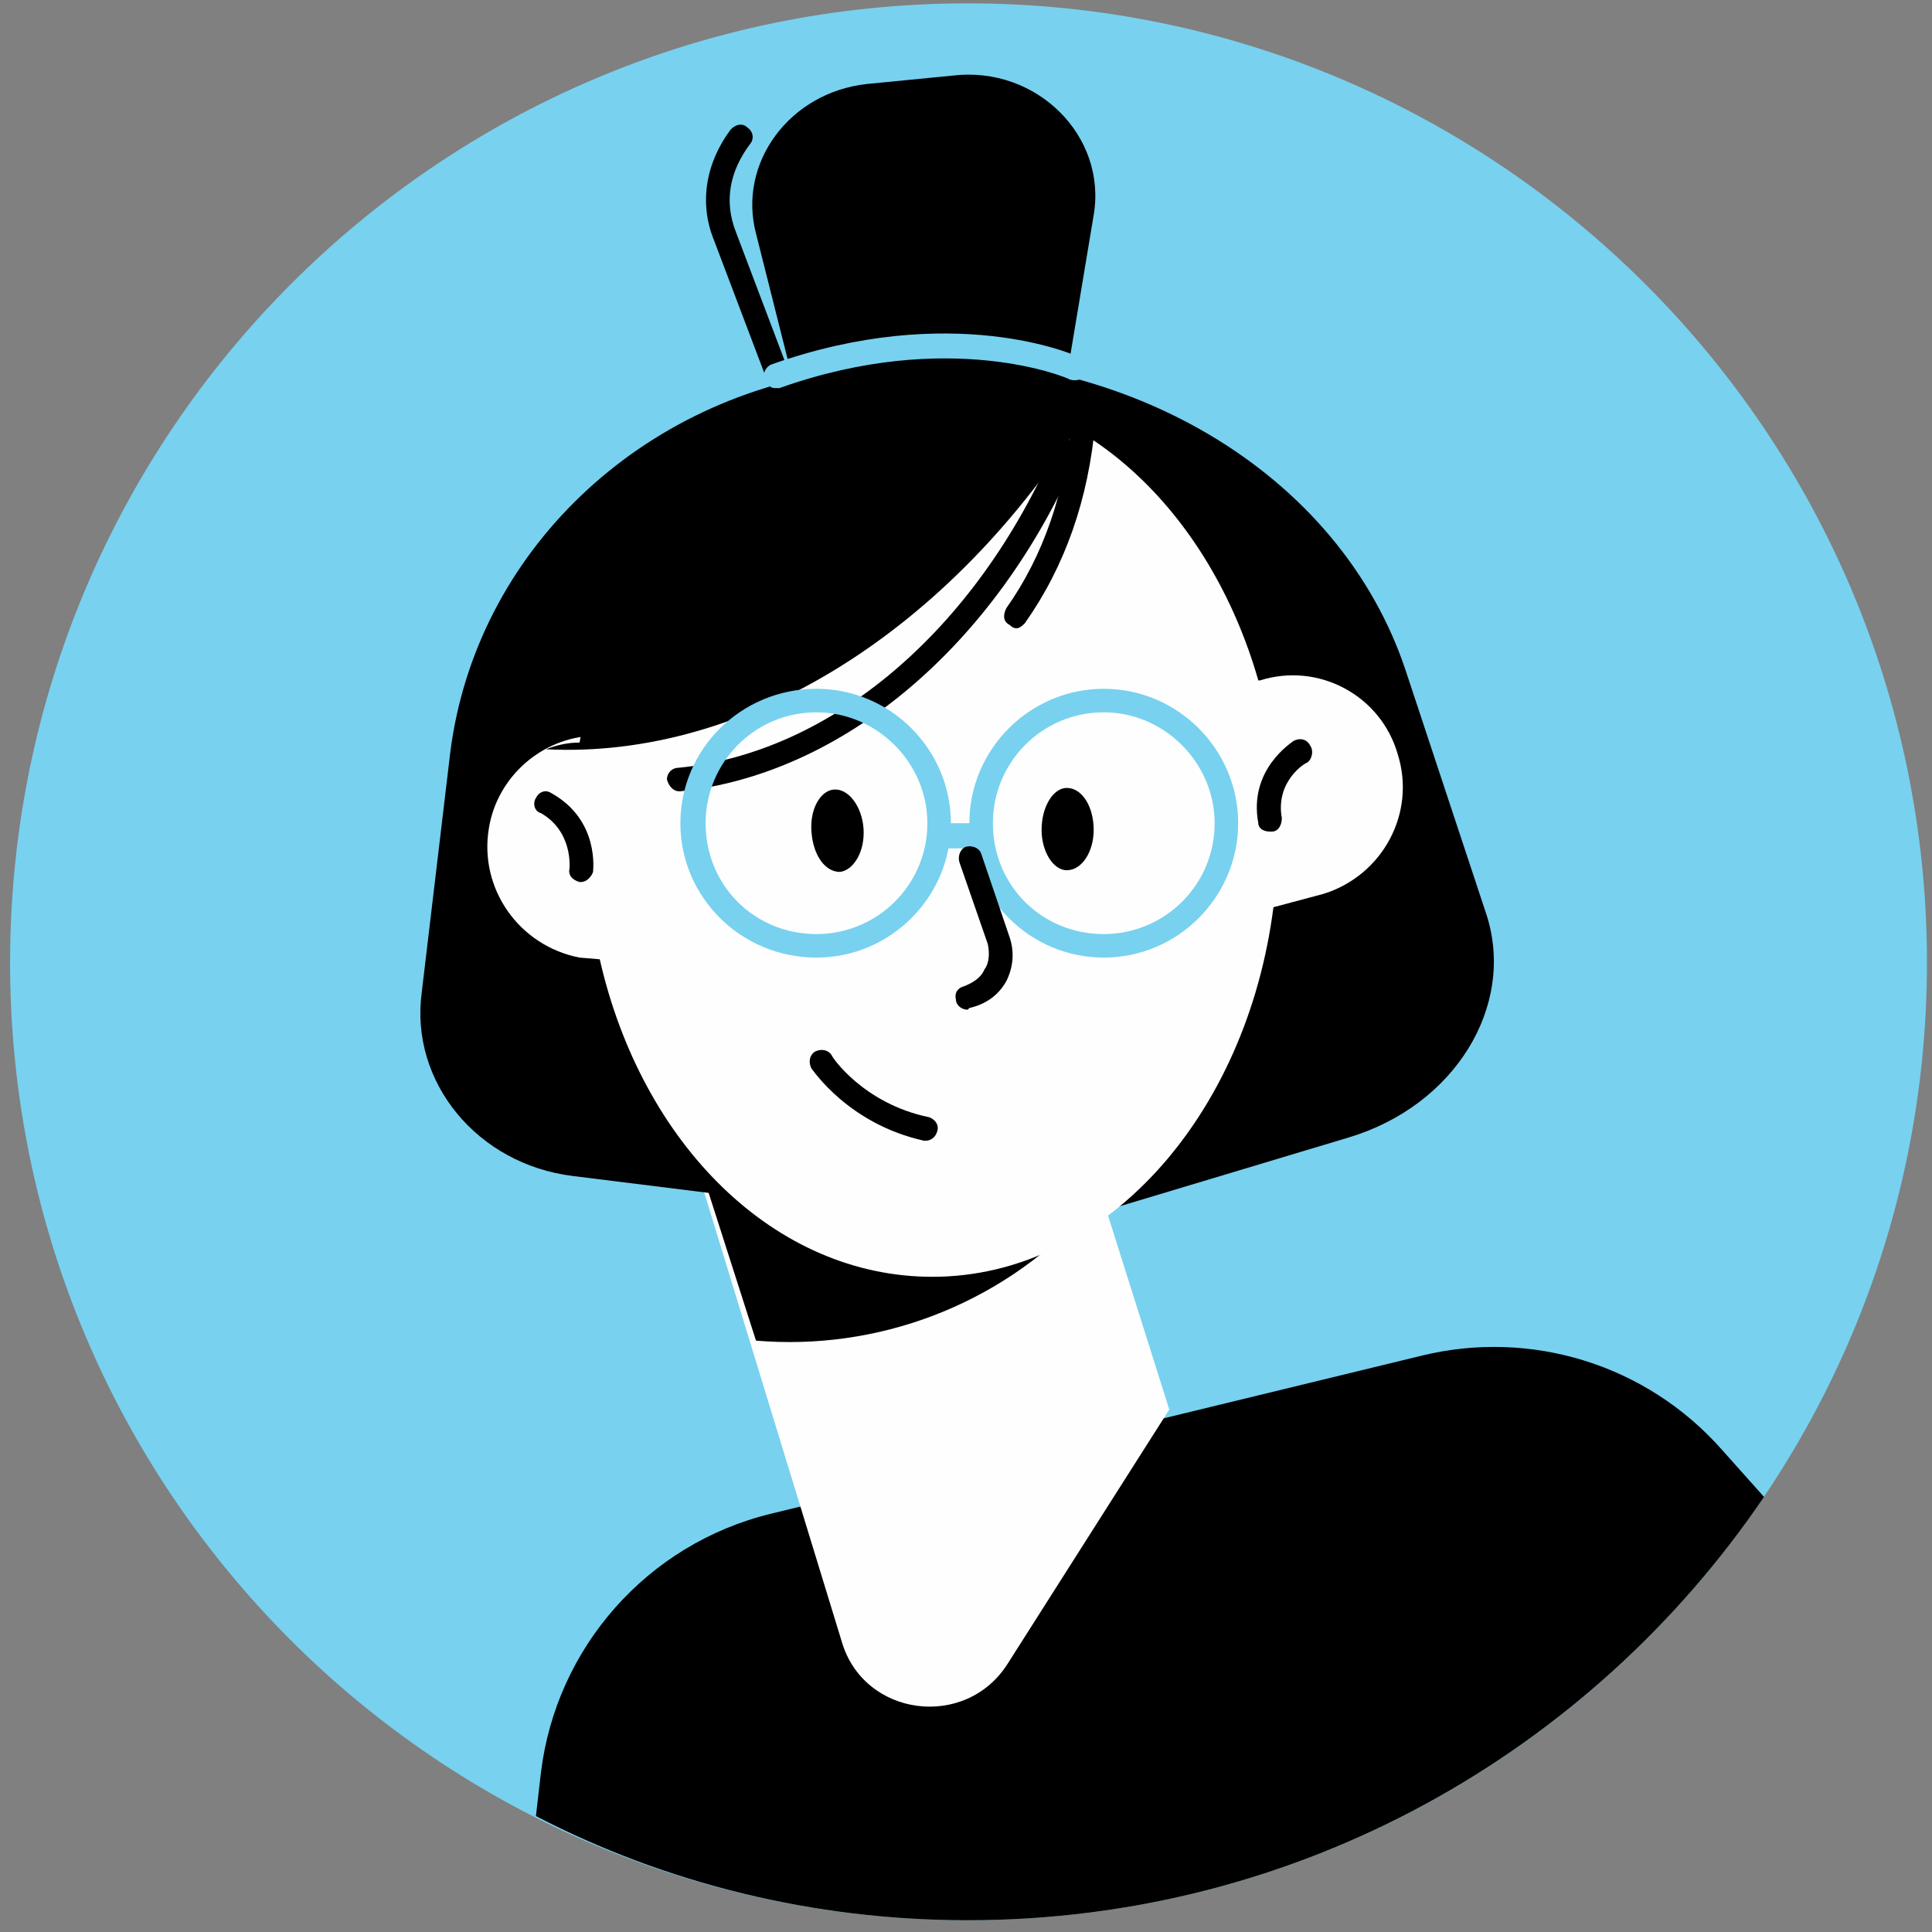<svg version="1.2" xmlns="http://www.w3.org/2000/svg" viewBox="0 0 115 115" width="115" height="115">
	<rect x="0" y="0" width="115" height="115" fill="#808080" stroke="none"/>
	<title>&lt;Group&gt;</title>
	<style>
		.s0 { fill: #78d1ef } 
		.s1 { fill: #000001 } 
		.s2 { fill: #fefefe } 
	</style>
	<g id="&lt;Group&gt;">
		<path id="&lt;Path&gt;" class="s0" d="m0.6 57.3c0-31.5 25.5-57.1 57-57.1 31.5 0 57.1 25.6 57.1 57.1 0 31.5-25.6 57-57.1 57-31.5 0-57-25.5-57-57z"/>
		<path id="&lt;Path&gt;" class="s1" d="m57.6 114.3c19.7 0 37.1-10 47.4-25.2l-2.5-2.8c-4.5-5.1-11.4-7.2-17.9-5.6l-38.7 9.4c-7.4 1.8-12.8 8-13.7 15.4l-0.3 2.6c7.7 4 16.5 6.2 25.7 6.2z"/>
		<path id="&lt;Path&gt;" class="s2" d="m69.6 83.9l-9.6 15.1c-2.5 4-8.6 3.2-9.9-1.3l-10.9-35.6 21.4-6.7z"/>
		<path id="&lt;Path&gt;" class="s1" d="m64.6 72.2l-5.3-16.8-20.1 6.3 5.8 18.1c7.1 0.6 14.4-2 19.6-7.6z"/>
		<path id="&lt;Path&gt;" class="s1" d="m56.1 21.4l-5.4 0.6c-12.6 1.5-22.4 10.9-23.9 22.8l-1.7 14.3c-0.7 5.3 3.3 10.2 9 10.9l21.7 2.7z"/>
		<path id="&lt;Path&gt;" class="s1" d="m46 21.8l6.2-0.4c14.6-1 27.6 6.7 31.5 18.6l4.8 14.5c1.7 5.4-1.9 11.3-8.2 13.2l-24.3 7.3z"/>
		<g id="&lt;Group&gt;">
			<path id="&lt;Path&gt;" class="s1" d="m48.1 27.9c-0.2 0-0.5-0.1-0.6-0.4l-5-13.2c-0.9-2.2-0.5-4.6 1-6.6 0.3-0.3 0.7-0.4 1-0.1 0.3 0.2 0.4 0.6 0.2 0.9-1.3 1.7-1.6 3.5-0.9 5.3l5 13.2c0.1 0.4 0 0.8-0.4 0.9q-0.1 0-0.3 0z"/>
		</g>
		<path id="&lt;Path&gt;" class="s1" d="m48.4 27.4l-3.4-13.5c-1.1-4.2 2-8.4 6.6-8.9l5.1-0.5c5-0.6 9.2 3.6 8.4 8.3l-2.6 15.6z"/>
		<path id="&lt;Path&gt;" class="s2" d="m83.2 44.9c-1-3.5-4.7-5.5-8.2-4.4h-0.1c-2.9-10.1-10.5-17.3-19.4-17.3-9.9 0-18.1 8.8-20.2 20.6-3 0.1-5.7 2.4-6.2 5.5-0.6 3.6 1.8 7 5.4 7.7l1.2 0.1c2.5 11 10.4 18.9 19.8 18.9 10.2 0 18.7-9.5 20.3-22l3-0.8c3.5-1.1 5.5-4.8 4.4-8.3z"/>
		<path id="&lt;Path&gt;" class="s1" d="m64.6 24.7c-2.9-1.8-6-2.9-9.4-2.9-10.1 0-18.6 9.6-20.7 22.4q-1 0-2 0.4c11.9 0.6 24.1-7.1 32.1-19.9z"/>
		<g id="&lt;Group&gt;">
			<path id="&lt;Path&gt;" class="s1" d="m40.4 47.1c-0.3 0-0.6-0.3-0.7-0.7 0-0.4 0.3-0.7 0.7-0.7 9.1-0.9 17.7-8.2 22.4-19.1 0.1-0.4 0.5-0.5 0.9-0.4 0.4 0.2 0.5 0.6 0.4 1-4.9 11.3-14 18.9-23.6 19.9q0 0-0.1 0z"/>
		</g>
		<g id="&lt;Group&gt;">
			<path id="&lt;Path&gt;" class="s1" d="m60.5 37.4q-0.2 0-0.4-0.2c-0.4-0.2-0.4-0.6-0.2-1 2.2-3.1 3.5-6.9 3.9-11.2 0-0.4 0.4-0.7 0.7-0.6 0.4 0 0.7 0.3 0.7 0.7-0.4 4.6-1.8 8.6-4.2 12-0.1 0.1-0.3 0.3-0.5 0.3z"/>
		</g>
		<g id="&lt;Group&gt;">
			<path id="&lt;Path&gt;" class="s1" d="m75.6 49.5c-0.4 0-0.7-0.2-0.7-0.5-0.6-3.2 2-4.8 2.1-4.9 0.4-0.2 0.8-0.1 1 0.3 0.2 0.3 0.1 0.8-0.2 1-0.1 0-1.9 1.1-1.5 3.3 0 0.4-0.2 0.8-0.6 0.8q-0.1 0-0.1 0z"/>
		</g>
		<g id="&lt;Group&gt;">
			<path id="&lt;Path&gt;" class="s1" d="m34.6 52.5q-0.1 0-0.1 0c-0.4-0.1-0.7-0.4-0.6-0.8 0-0.1 0.2-2.2-1.7-3.3-0.4-0.1-0.5-0.6-0.3-0.9 0.2-0.4 0.6-0.5 0.9-0.3 2.9 1.6 2.5 4.6 2.5 4.7-0.1 0.3-0.4 0.6-0.7 0.6z"/>
		</g>
		<g id="&lt;Group&gt;">
			<path id="&lt;Compound Path&gt;" fill-rule="evenodd" class="s0" d="m48.6 57c-4.5 0-8.1-3.6-8.1-8 0-4.4 3.6-8 8.1-8 4.4 0 8 3.6 8 8 0 4.4-3.6 8-8 8zm0-14.6c-3.7 0-6.6 3-6.6 6.6 0 3.7 2.9 6.6 6.6 6.6 3.6 0 6.6-2.9 6.6-6.6 0-3.6-3-6.6-6.6-6.6z"/>
		</g>
		<g id="&lt;Group&gt;">
			<path id="&lt;Compound Path&gt;" fill-rule="evenodd" class="s0" d="m65.7 57c-4.4 0-8-3.6-8-8 0-4.4 3.6-8 8-8 4.4 0 8 3.6 8 8 0 4.4-3.6 8-8 8zm0-14.6c-3.7 0-6.6 3-6.6 6.6 0 3.7 2.9 6.6 6.6 6.6 3.6 0 6.6-2.9 6.6-6.6 0-3.6-3-6.6-6.6-6.6z"/>
		</g>
		<g id="&lt;Group&gt;">
			<path id="&lt;Path&gt;" class="s0" d="m57.8 50.5h-1.5c-0.4 0-0.7-0.4-0.7-0.8 0-0.3 0.3-0.7 0.7-0.7h1.5c0.4 0 0.7 0.4 0.7 0.7 0 0.4-0.3 0.8-0.7 0.8z"/>
		</g>
		<path id="&lt;Path&gt;" class="s1" d="m48.3 49.5c0.1 1.4 0.8 2.4 1.7 2.4 0.8-0.1 1.5-1.2 1.4-2.6-0.1-1.3-0.9-2.4-1.8-2.3-0.8 0.1-1.4 1.2-1.3 2.5z"/>
		<path id="&lt;Path&gt;" class="s1" d="m62 49.4c0 1.3 0.7 2.4 1.5 2.4 0.9 0 1.6-1.1 1.6-2.4 0-1.4-0.7-2.5-1.6-2.5-0.8 0-1.5 1.1-1.5 2.5z"/>
		<g id="&lt;Group&gt;">
			<path id="&lt;Path&gt;" class="s1" d="m55.1 67.9q-0.1 0-0.1 0c-4.5-1-6.6-4.2-6.7-4.3-0.2-0.4-0.1-0.8 0.2-1 0.4-0.2 0.8-0.1 1 0.2 0 0.1 1.9 2.9 5.8 3.7 0.3 0.1 0.6 0.4 0.5 0.8-0.1 0.4-0.4 0.6-0.7 0.6z"/>
		</g>
		<g id="&lt;Group&gt;">
			<path id="&lt;Path&gt;" class="s1" d="m57.6 60.1c-0.4 0-0.7-0.3-0.7-0.6-0.1-0.4 0.1-0.7 0.5-0.8 0.5-0.2 1-0.5 1.2-1 0.3-0.4 0.3-1 0.2-1.5l-1.7-4.9c-0.1-0.4 0.1-0.8 0.4-0.9 0.4-0.1 0.8 0.1 0.9 0.4l1.7 5c0.3 0.9 0.2 1.8-0.2 2.6-0.5 0.9-1.3 1.4-2.2 1.6q-0.1 0.1-0.1 0.1z"/>
		</g>
		<g id="&lt;Group&gt;">
			<path id="&lt;Path&gt;" class="s0" d="m46.1 23.1c-0.2 0-0.5-0.2-0.6-0.5-0.1-0.3 0-0.7 0.4-0.9 10.7-3.8 18.1-0.6 18.4-0.4 0.3 0.1 0.5 0.6 0.3 0.9-0.1 0.4-0.5 0.5-0.9 0.4-0.1-0.1-7.2-3.1-17.3 0.5q-0.1 0-0.3 0z"/>
		</g>
	</g>
</svg>